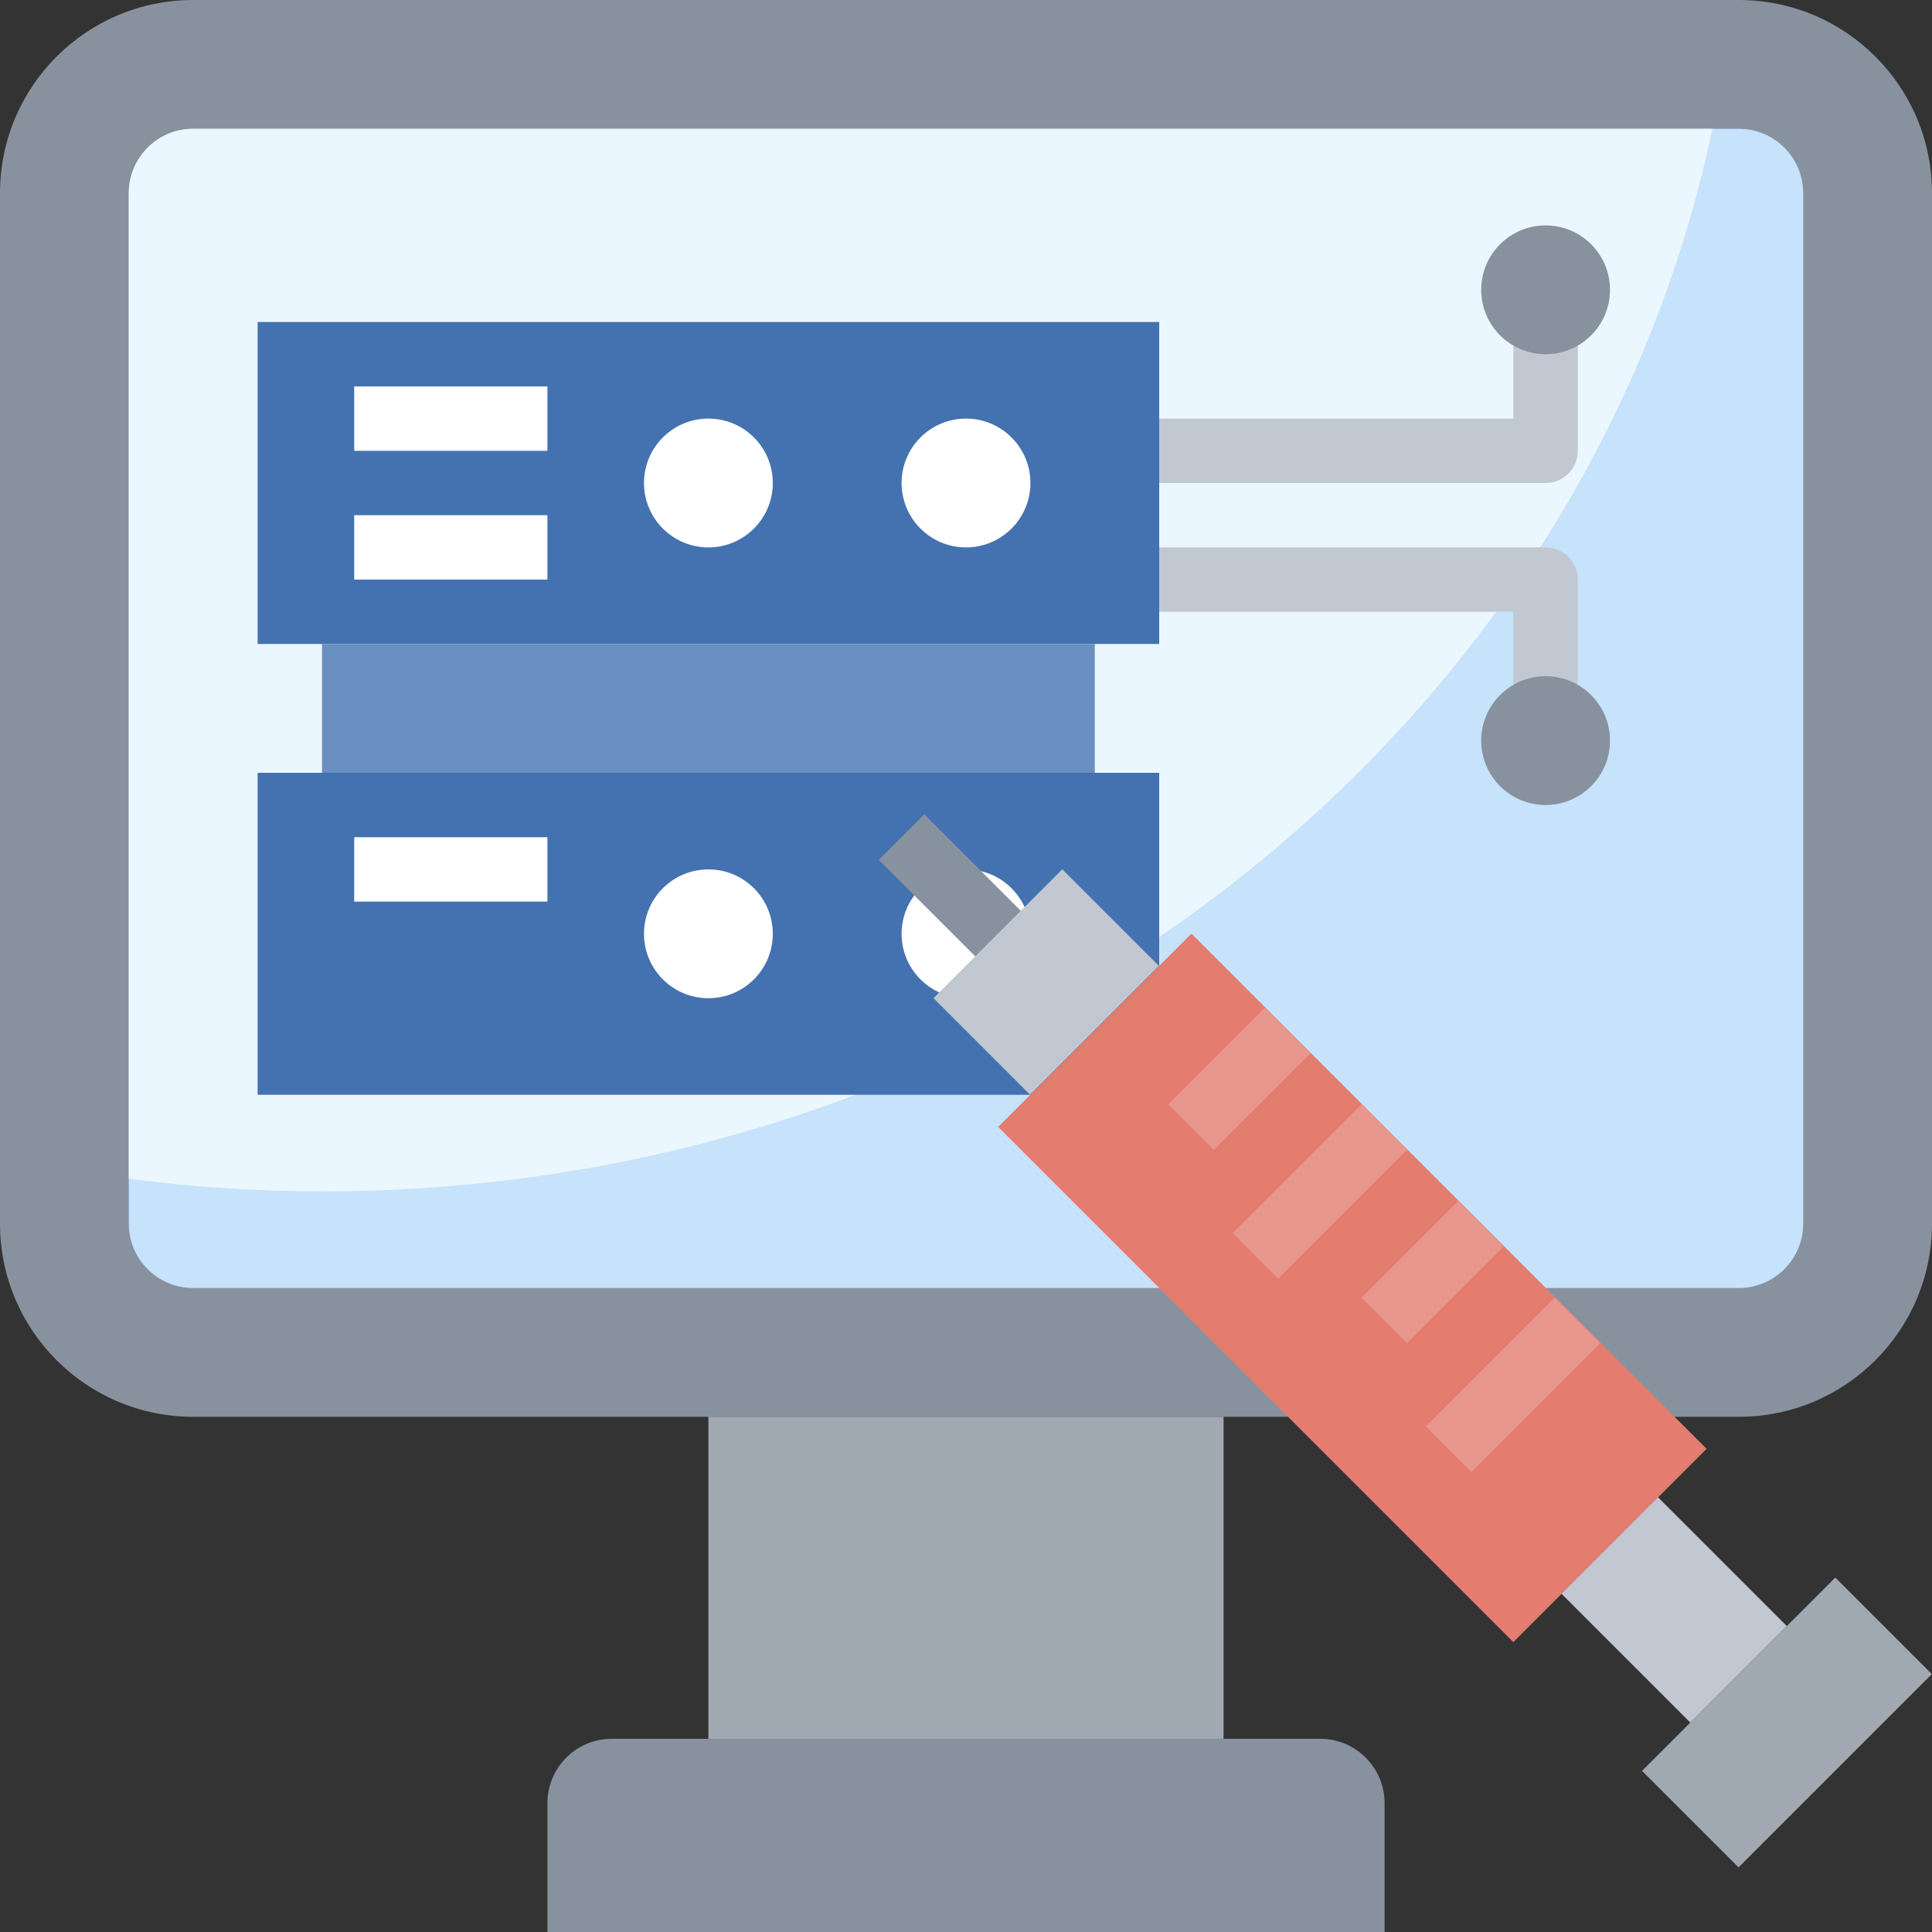 <?xml version="1.0" encoding="utf-8"?>
<!-- Generator: Adobe Illustrator 27.6.1, SVG Export Plug-In . SVG Version: 6.00 Build 0)  -->
<svg version="1.1" id="Layer_1" xmlns:svgjs="http://svgjs.com/svgjs"
	 xmlns="http://www.w3.org/2000/svg" xmlns:xlink="http://www.w3.org/1999/xlink" x="0px" y="0px" width="80px" height="80px"
	 viewBox="0 0 80 80" style="enable-background:new 0 0 80 80;" xml:space="preserve">
<rect x="0" y="0" width="80" height="80" fill="#333333" stroke="none"/>
<style type="text/css">
	.st0{fill:#88929F;}
	.st1{fill:#C7E2FB;}
	.st2{fill:#EBF7FE;}
	.st3{fill:#698EC0;}
	.st4{fill:#4472B0;}
	.st5{fill:#FFFFFF;}
	.st6{fill:#A0A8B2;}
	.st7{fill:#E47C6F;}
	.st8{fill:#C1C8D1;}
	.st9{fill:#E9968C;}
</style>
<g>
	<g>
		<path class="st0" d="M8,0h64c4.418,0,8,3.582,8,8v42.667c0,4.418-3.582,8-8,8H8c-4.418,0-8-3.582-8-8V8C0,3.582,3.582,0,8,0z"/>
		<path class="st1" d="M8,5.333h64c1.473,0,2.667,1.194,2.667,2.667v42.667c0,1.473-1.194,2.667-2.667,2.667H8
			c-1.473,0-2.667-1.194-2.667-2.667V8C5.333,6.527,6.527,5.333,8,5.333z"/>
		<path class="st2" d="M8,5.333C6.527,5.333,5.333,6.527,5.333,8v40.813c2.653,0.343,5.325,0.516,8,0.52
			c28.533,0,52.307-18.933,57.573-44H8z"/>
		<path class="st3" d="M13.333,26.667h32V32h-32V26.667z"/>
		<path class="st4" d="M10.667,13.333H48v13.333H10.667V13.333z M10.667,32H48v13.333H10.667V32z"/>
		<g>
			<circle class="st5" cx="40" cy="20" r="2.667"/>
			<circle class="st5" cx="29.333" cy="20" r="2.667"/>
			<path class="st5" d="M14.667,16h8v2.667h-8V16z M14.667,21.333h8V24h-8V21.333z"/>
			<circle class="st5" cx="40" cy="38.667" r="2.667"/>
			<circle class="st5" cx="29.333" cy="38.667" r="2.667"/>
			<path class="st5" d="M14.667,34.667h8v2.667h-8V34.667z"/>
		</g>
		<path class="st0" d="M25.333,72h29.333c1.473,0,2.667,1.194,2.667,2.667V80H22.667v-5.333C22.667,73.194,23.861,72,25.333,72z"/>
		<path class="st6" d="M29.333,58.667h21.333V72H29.333V58.667z"/>
		<path class="st7" d="M41.331,46.664l8.004-8.004l21.332,21.333l-8.003,8.003L41.331,46.664z"/>
		<path class="st6" d="M67.992,73.327l8.004-8.004l3.997,3.997l-8.004,8.004L67.992,73.327z"/>
		<path class="st8" d="M64.656,65.992l3.997-3.997l5.336,5.336l-3.997,3.997L64.656,65.992z M38.653,41.331l5.335-5.336l3.997,3.997
			l-5.336,5.336L38.653,41.331z"/>
		<path class="st0" d="M36.388,35.605l1.885-1.885l3.997,3.997l-1.885,1.885L36.388,35.605z"/>
		<path class="st9" d="M48.381,45.729l3.997-3.997l1.885,1.885l-3.997,3.997L48.381,45.729z M51.048,51.061l5.336-5.336l1.885,1.885
			l-5.336,5.336L51.048,51.061z M56.373,53.729l3.997-3.997l1.885,1.885l-3.997,3.997L56.373,53.729z M59.04,59.061l5.336-5.336
			l1.885,1.885l-5.336,5.336L59.04,59.061z"/>
		<path class="st8" d="M64,20H48v-2.667h14.667v-4h2.667v5.333C65.333,19.403,64.736,20,64,20z"/>
		<circle class="st0" cx="64" cy="12" r="2.667"/>
		<path class="st8" d="M65.333,29.333h-2.667v-4H48v-2.667h16c0.736,0,1.333,0.597,1.333,1.333V29.333z"/>
		<circle class="st0" cx="64" cy="30.667" r="2.667"/>
	</g>
</g>
</svg>
